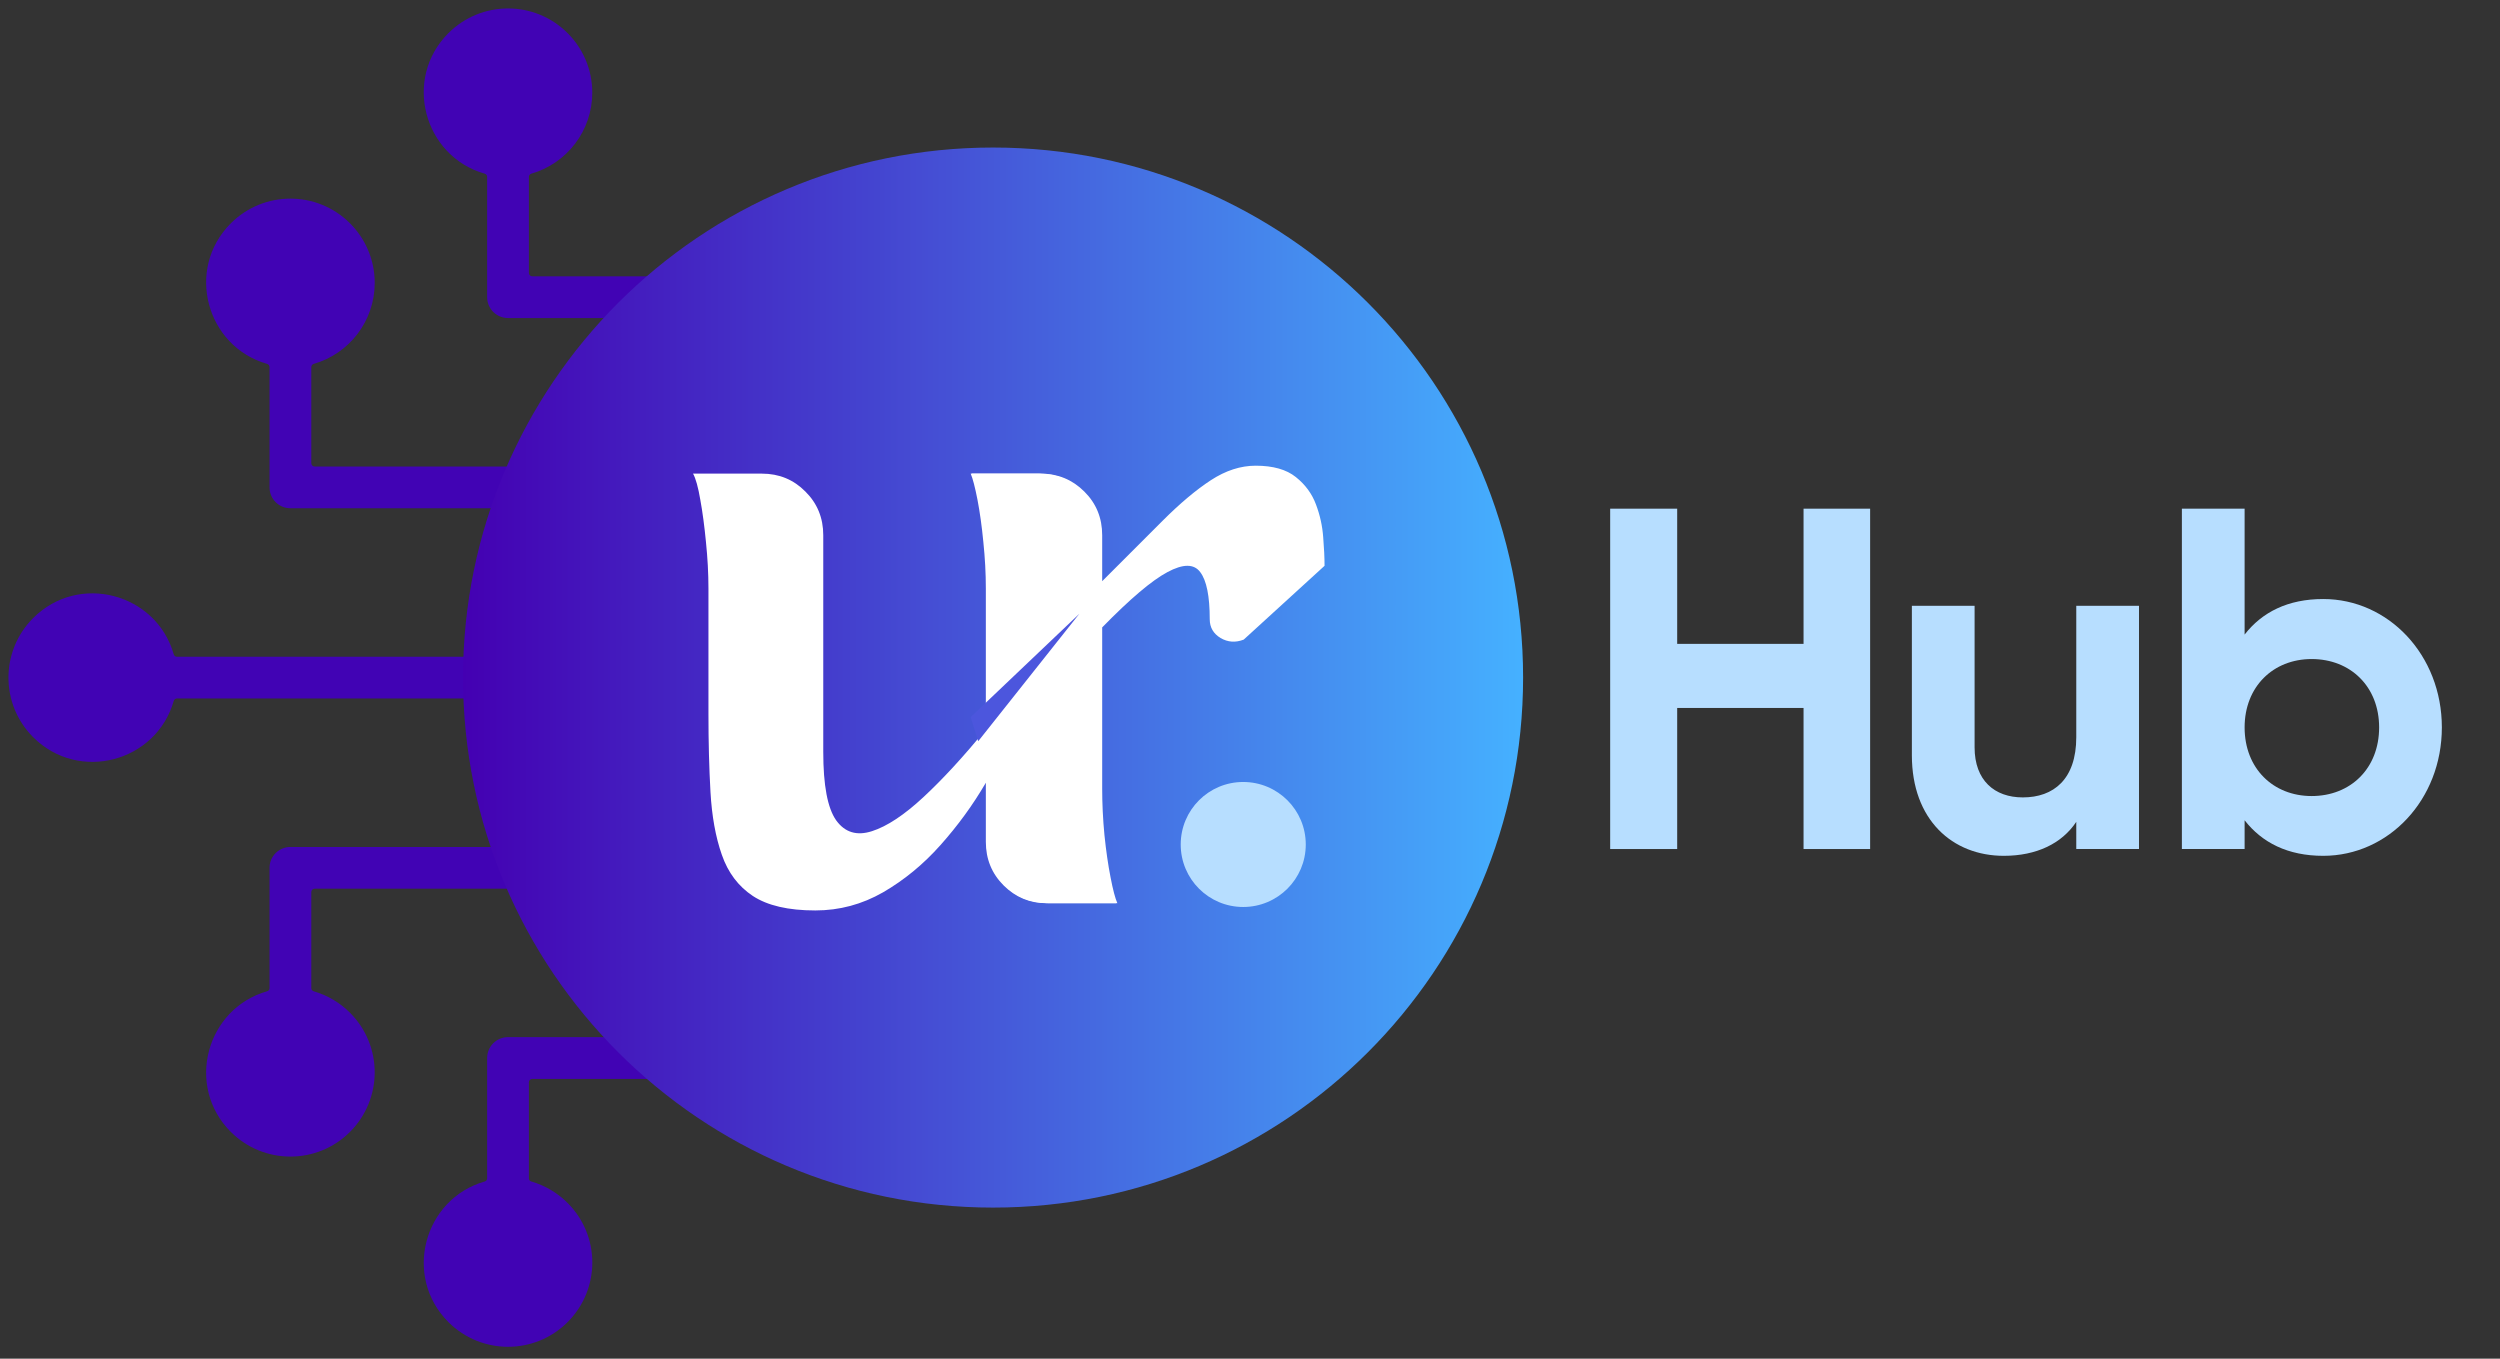 <svg xmlns="http://www.w3.org/2000/svg" xmlns:xlink="http://www.w3.org/1999/xlink" width="230" zoomAndPan="magnify" viewBox="0 0 172.5 93.75" height="125" preserveAspectRatio="xMidYMid meet" version="1.0"><rect x="0" y="0" width="172.5" height="93.75" fill="#333333" stroke="none"/><defs><g/><clipPath id="3a8f69a559"><path d="M 0.121 0.012 L 50.227 0.012 L 50.227 93 L 0.121 93 Z M 0.121 0.012 " clip-rule="nonzero"/></clipPath><clipPath id="ee3e68748f"><path d="M 31.949 10.18 L 105.094 10.18 L 105.094 83.324 L 31.949 83.324 Z M 31.949 10.18 " clip-rule="nonzero"/></clipPath><clipPath id="79f3053ad9"><path d="M 68.52 10.18 C 48.32 10.18 31.949 26.551 31.949 46.75 C 31.949 66.949 48.32 83.324 68.52 83.324 C 88.719 83.324 105.094 66.949 105.094 46.75 C 105.094 26.551 88.719 10.18 68.52 10.18 Z M 68.52 10.18 " clip-rule="nonzero"/></clipPath><linearGradient x1="0" gradientTransform="matrix(0.286, 0, 0, 0.286, 31.948, 10.178)" y1="128" x2="256" gradientUnits="userSpaceOnUse" y2="128" id="4a4d50b72a"><stop stop-opacity="1" stop-color="rgb(26.7%, 0%, 69.8%)" offset="0"/><stop stop-opacity="1" stop-color="rgb(26.701%, 0.27%, 69.917%)" offset="0.004"/><stop stop-opacity="1" stop-color="rgb(26.703%, 0.542%, 70.035%)" offset="0.008"/><stop stop-opacity="1" stop-color="rgb(26.704%, 0.812%, 70.152%)" offset="0.012"/><stop stop-opacity="1" stop-color="rgb(26.706%, 1.083%, 70.271%)" offset="0.016"/><stop stop-opacity="1" stop-color="rgb(26.707%, 1.353%, 70.389%)" offset="0.02"/><stop stop-opacity="1" stop-color="rgb(26.709%, 1.625%, 70.508%)" offset="0.023"/><stop stop-opacity="1" stop-color="rgb(26.711%, 1.897%, 70.625%)" offset="0.027"/><stop stop-opacity="1" stop-color="rgb(26.712%, 2.168%, 70.743%)" offset="0.031"/><stop stop-opacity="1" stop-color="rgb(26.714%, 2.438%, 70.86%)" offset="0.035"/><stop stop-opacity="1" stop-color="rgb(26.715%, 2.71%, 70.979%)" offset="0.039"/><stop stop-opacity="1" stop-color="rgb(26.717%, 2.98%, 71.097%)" offset="0.043"/><stop stop-opacity="1" stop-color="rgb(26.718%, 3.252%, 71.214%)" offset="0.047"/><stop stop-opacity="1" stop-color="rgb(26.72%, 3.523%, 71.332%)" offset="0.051"/><stop stop-opacity="1" stop-color="rgb(26.721%, 3.795%, 71.451%)" offset="0.055"/><stop stop-opacity="1" stop-color="rgb(26.723%, 4.065%, 71.568%)" offset="0.059"/><stop stop-opacity="1" stop-color="rgb(26.724%, 4.337%, 71.687%)" offset="0.062"/><stop stop-opacity="1" stop-color="rgb(26.726%, 4.607%, 71.805%)" offset="0.066"/><stop stop-opacity="1" stop-color="rgb(26.727%, 4.878%, 71.922%)" offset="0.07"/><stop stop-opacity="1" stop-color="rgb(26.729%, 5.15%, 72.04%)" offset="0.074"/><stop stop-opacity="1" stop-color="rgb(26.73%, 5.421%, 72.159%)" offset="0.078"/><stop stop-opacity="1" stop-color="rgb(26.732%, 5.692%, 72.276%)" offset="0.082"/><stop stop-opacity="1" stop-color="rgb(26.733%, 5.963%, 72.394%)" offset="0.086"/><stop stop-opacity="1" stop-color="rgb(26.735%, 6.233%, 72.511%)" offset="0.09"/><stop stop-opacity="1" stop-color="rgb(26.736%, 6.505%, 72.63%)" offset="0.094"/><stop stop-opacity="1" stop-color="rgb(26.738%, 6.776%, 72.748%)" offset="0.098"/><stop stop-opacity="1" stop-color="rgb(26.74%, 7.048%, 72.867%)" offset="0.102"/><stop stop-opacity="1" stop-color="rgb(26.741%, 7.318%, 72.984%)" offset="0.105"/><stop stop-opacity="1" stop-color="rgb(26.743%, 7.59%, 73.102%)" offset="0.109"/><stop stop-opacity="1" stop-color="rgb(26.744%, 7.86%, 73.219%)" offset="0.113"/><stop stop-opacity="1" stop-color="rgb(26.746%, 8.131%, 73.338%)" offset="0.117"/><stop stop-opacity="1" stop-color="rgb(26.747%, 8.403%, 73.456%)" offset="0.121"/><stop stop-opacity="1" stop-color="rgb(26.749%, 8.675%, 73.575%)" offset="0.125"/><stop stop-opacity="1" stop-color="rgb(26.75%, 8.945%, 73.692%)" offset="0.129"/><stop stop-opacity="1" stop-color="rgb(26.752%, 9.216%, 73.81%)" offset="0.133"/><stop stop-opacity="1" stop-color="rgb(26.753%, 9.486%, 73.927%)" offset="0.137"/><stop stop-opacity="1" stop-color="rgb(26.755%, 9.758%, 74.046%)" offset="0.141"/><stop stop-opacity="1" stop-color="rgb(26.756%, 10.03%, 74.164%)" offset="0.145"/><stop stop-opacity="1" stop-color="rgb(26.759%, 10.301%, 74.281%)" offset="0.148"/><stop stop-opacity="1" stop-color="rgb(26.761%, 10.571%, 74.399%)" offset="0.152"/><stop stop-opacity="1" stop-color="rgb(26.762%, 10.843%, 74.518%)" offset="0.156"/><stop stop-opacity="1" stop-color="rgb(26.764%, 11.113%, 74.635%)" offset="0.16"/><stop stop-opacity="1" stop-color="rgb(26.765%, 11.385%, 74.754%)" offset="0.164"/><stop stop-opacity="1" stop-color="rgb(26.767%, 11.656%, 74.872%)" offset="0.168"/><stop stop-opacity="1" stop-color="rgb(26.768%, 11.928%, 74.989%)" offset="0.172"/><stop stop-opacity="1" stop-color="rgb(26.77%, 12.198%, 75.107%)" offset="0.176"/><stop stop-opacity="1" stop-color="rgb(26.772%, 12.469%, 75.226%)" offset="0.18"/><stop stop-opacity="1" stop-color="rgb(26.773%, 12.74%, 75.343%)" offset="0.184"/><stop stop-opacity="1" stop-color="rgb(26.775%, 13.011%, 75.462%)" offset="0.188"/><stop stop-opacity="1" stop-color="rgb(26.776%, 13.283%, 75.58%)" offset="0.191"/><stop stop-opacity="1" stop-color="rgb(26.778%, 13.554%, 75.697%)" offset="0.195"/><stop stop-opacity="1" stop-color="rgb(26.779%, 13.824%, 75.815%)" offset="0.199"/><stop stop-opacity="1" stop-color="rgb(26.781%, 14.096%, 75.934%)" offset="0.203"/><stop stop-opacity="1" stop-color="rgb(26.782%, 14.366%, 76.051%)" offset="0.207"/><stop stop-opacity="1" stop-color="rgb(26.784%, 14.638%, 76.169%)" offset="0.211"/><stop stop-opacity="1" stop-color="rgb(26.785%, 14.909%, 76.286%)" offset="0.215"/><stop stop-opacity="1" stop-color="rgb(26.787%, 15.181%, 76.405%)" offset="0.219"/><stop stop-opacity="1" stop-color="rgb(26.788%, 15.451%, 76.523%)" offset="0.223"/><stop stop-opacity="1" stop-color="rgb(26.79%, 15.723%, 76.642%)" offset="0.227"/><stop stop-opacity="1" stop-color="rgb(26.791%, 15.993%, 76.759%)" offset="0.23"/><stop stop-opacity="1" stop-color="rgb(26.793%, 16.264%, 76.877%)" offset="0.234"/><stop stop-opacity="1" stop-color="rgb(26.794%, 16.536%, 76.994%)" offset="0.238"/><stop stop-opacity="1" stop-color="rgb(26.796%, 16.808%, 77.113%)" offset="0.242"/><stop stop-opacity="1" stop-color="rgb(26.797%, 17.078%, 77.231%)" offset="0.246"/><stop stop-opacity="1" stop-color="rgb(26.799%, 17.349%, 77.35%)" offset="0.25"/><stop stop-opacity="1" stop-color="rgb(26.801%, 17.619%, 77.467%)" offset="0.254"/><stop stop-opacity="1" stop-color="rgb(26.802%, 17.891%, 77.585%)" offset="0.258"/><stop stop-opacity="1" stop-color="rgb(26.804%, 18.163%, 77.702%)" offset="0.262"/><stop stop-opacity="1" stop-color="rgb(26.805%, 18.434%, 77.821%)" offset="0.266"/><stop stop-opacity="1" stop-color="rgb(26.807%, 18.704%, 77.939%)" offset="0.27"/><stop stop-opacity="1" stop-color="rgb(26.808%, 18.976%, 78.056%)" offset="0.273"/><stop stop-opacity="1" stop-color="rgb(26.81%, 19.246%, 78.174%)" offset="0.277"/><stop stop-opacity="1" stop-color="rgb(26.811%, 19.518%, 78.293%)" offset="0.281"/><stop stop-opacity="1" stop-color="rgb(26.813%, 19.789%, 78.41%)" offset="0.285"/><stop stop-opacity="1" stop-color="rgb(26.814%, 20.061%, 78.529%)" offset="0.289"/><stop stop-opacity="1" stop-color="rgb(26.816%, 20.331%, 78.647%)" offset="0.293"/><stop stop-opacity="1" stop-color="rgb(26.817%, 20.602%, 78.764%)" offset="0.297"/><stop stop-opacity="1" stop-color="rgb(26.819%, 20.872%, 78.882%)" offset="0.301"/><stop stop-opacity="1" stop-color="rgb(26.82%, 21.144%, 79.001%)" offset="0.305"/><stop stop-opacity="1" stop-color="rgb(26.822%, 21.416%, 79.118%)" offset="0.309"/><stop stop-opacity="1" stop-color="rgb(26.825%, 21.687%, 79.237%)" offset="0.312"/><stop stop-opacity="1" stop-color="rgb(26.826%, 21.957%, 79.355%)" offset="0.316"/><stop stop-opacity="1" stop-color="rgb(26.828%, 22.229%, 79.472%)" offset="0.32"/><stop stop-opacity="1" stop-color="rgb(26.83%, 22.499%, 79.59%)" offset="0.324"/><stop stop-opacity="1" stop-color="rgb(26.831%, 22.771%, 79.709%)" offset="0.328"/><stop stop-opacity="1" stop-color="rgb(26.833%, 23.042%, 79.826%)" offset="0.332"/><stop stop-opacity="1" stop-color="rgb(26.834%, 23.314%, 79.944%)" offset="0.336"/><stop stop-opacity="1" stop-color="rgb(26.836%, 23.584%, 80.061%)" offset="0.34"/><stop stop-opacity="1" stop-color="rgb(26.837%, 23.856%, 80.18%)" offset="0.344"/><stop stop-opacity="1" stop-color="rgb(26.839%, 24.126%, 80.298%)" offset="0.348"/><stop stop-opacity="1" stop-color="rgb(26.84%, 24.397%, 80.417%)" offset="0.352"/><stop stop-opacity="1" stop-color="rgb(26.842%, 24.669%, 80.534%)" offset="0.355"/><stop stop-opacity="1" stop-color="rgb(26.843%, 24.94%, 80.652%)" offset="0.359"/><stop stop-opacity="1" stop-color="rgb(26.845%, 25.211%, 80.769%)" offset="0.363"/><stop stop-opacity="1" stop-color="rgb(26.846%, 25.482%, 80.888%)" offset="0.367"/><stop stop-opacity="1" stop-color="rgb(26.848%, 25.752%, 81.006%)" offset="0.371"/><stop stop-opacity="1" stop-color="rgb(26.849%, 26.024%, 81.125%)" offset="0.375"/><stop stop-opacity="1" stop-color="rgb(26.851%, 26.295%, 81.242%)" offset="0.379"/><stop stop-opacity="1" stop-color="rgb(26.852%, 26.567%, 81.36%)" offset="0.383"/><stop stop-opacity="1" stop-color="rgb(26.854%, 26.837%, 81.477%)" offset="0.387"/><stop stop-opacity="1" stop-color="rgb(26.855%, 27.109%, 81.596%)" offset="0.391"/><stop stop-opacity="1" stop-color="rgb(26.857%, 27.379%, 81.714%)" offset="0.395"/><stop stop-opacity="1" stop-color="rgb(26.859%, 27.65%, 81.831%)" offset="0.398"/><stop stop-opacity="1" stop-color="rgb(26.86%, 27.922%, 81.949%)" offset="0.402"/><stop stop-opacity="1" stop-color="rgb(26.862%, 28.194%, 82.068%)" offset="0.406"/><stop stop-opacity="1" stop-color="rgb(26.863%, 28.464%, 82.185%)" offset="0.41"/><stop stop-opacity="1" stop-color="rgb(26.865%, 28.735%, 82.304%)" offset="0.414"/><stop stop-opacity="1" stop-color="rgb(26.866%, 29.005%, 82.422%)" offset="0.418"/><stop stop-opacity="1" stop-color="rgb(26.868%, 29.277%, 82.539%)" offset="0.422"/><stop stop-opacity="1" stop-color="rgb(26.869%, 29.549%, 82.657%)" offset="0.426"/><stop stop-opacity="1" stop-color="rgb(26.871%, 29.82%, 82.776%)" offset="0.43"/><stop stop-opacity="1" stop-color="rgb(26.872%, 30.09%, 82.893%)" offset="0.434"/><stop stop-opacity="1" stop-color="rgb(26.874%, 30.362%, 83.012%)" offset="0.438"/><stop stop-opacity="1" stop-color="rgb(26.875%, 30.632%, 83.13%)" offset="0.441"/><stop stop-opacity="1" stop-color="rgb(26.877%, 30.904%, 83.247%)" offset="0.445"/><stop stop-opacity="1" stop-color="rgb(26.878%, 31.175%, 83.365%)" offset="0.449"/><stop stop-opacity="1" stop-color="rgb(26.88%, 31.447%, 83.484%)" offset="0.453"/><stop stop-opacity="1" stop-color="rgb(26.881%, 31.717%, 83.601%)" offset="0.457"/><stop stop-opacity="1" stop-color="rgb(26.883%, 31.989%, 83.719%)" offset="0.461"/><stop stop-opacity="1" stop-color="rgb(26.884%, 32.259%, 83.836%)" offset="0.465"/><stop stop-opacity="1" stop-color="rgb(26.886%, 32.53%, 83.955%)" offset="0.469"/><stop stop-opacity="1" stop-color="rgb(26.888%, 32.802%, 84.073%)" offset="0.473"/><stop stop-opacity="1" stop-color="rgb(26.891%, 33.073%, 84.192%)" offset="0.477"/><stop stop-opacity="1" stop-color="rgb(26.892%, 33.344%, 84.309%)" offset="0.48"/><stop stop-opacity="1" stop-color="rgb(26.894%, 33.615%, 84.427%)" offset="0.484"/><stop stop-opacity="1" stop-color="rgb(26.895%, 33.885%, 84.544%)" offset="0.488"/><stop stop-opacity="1" stop-color="rgb(26.897%, 34.157%, 84.663%)" offset="0.492"/><stop stop-opacity="1" stop-color="rgb(26.898%, 34.427%, 84.781%)" offset="0.496"/><stop stop-opacity="1" stop-color="rgb(26.9%, 34.698%, 84.9%)" offset="0.5"/><stop stop-opacity="1" stop-color="rgb(26.901%, 34.97%, 85.017%)" offset="0.504"/><stop stop-opacity="1" stop-color="rgb(26.903%, 35.242%, 85.135%)" offset="0.508"/><stop stop-opacity="1" stop-color="rgb(26.904%, 35.512%, 85.252%)" offset="0.512"/><stop stop-opacity="1" stop-color="rgb(26.906%, 35.783%, 85.371%)" offset="0.516"/><stop stop-opacity="1" stop-color="rgb(26.907%, 36.053%, 85.489%)" offset="0.52"/><stop stop-opacity="1" stop-color="rgb(26.909%, 36.325%, 85.606%)" offset="0.523"/><stop stop-opacity="1" stop-color="rgb(26.91%, 36.597%, 85.724%)" offset="0.527"/><stop stop-opacity="1" stop-color="rgb(26.912%, 36.868%, 85.843%)" offset="0.531"/><stop stop-opacity="1" stop-color="rgb(26.913%, 37.138%, 85.96%)" offset="0.535"/><stop stop-opacity="1" stop-color="rgb(26.915%, 37.41%, 86.079%)" offset="0.539"/><stop stop-opacity="1" stop-color="rgb(26.917%, 37.68%, 86.197%)" offset="0.543"/><stop stop-opacity="1" stop-color="rgb(26.918%, 37.952%, 86.314%)" offset="0.547"/><stop stop-opacity="1" stop-color="rgb(26.92%, 38.223%, 86.432%)" offset="0.551"/><stop stop-opacity="1" stop-color="rgb(26.921%, 38.495%, 86.551%)" offset="0.555"/><stop stop-opacity="1" stop-color="rgb(26.923%, 38.765%, 86.668%)" offset="0.559"/><stop stop-opacity="1" stop-color="rgb(26.924%, 39.037%, 86.787%)" offset="0.562"/><stop stop-opacity="1" stop-color="rgb(26.926%, 39.307%, 86.905%)" offset="0.566"/><stop stop-opacity="1" stop-color="rgb(26.927%, 39.578%, 87.022%)" offset="0.57"/><stop stop-opacity="1" stop-color="rgb(26.929%, 39.85%, 87.14%)" offset="0.574"/><stop stop-opacity="1" stop-color="rgb(26.93%, 40.121%, 87.259%)" offset="0.578"/><stop stop-opacity="1" stop-color="rgb(26.932%, 40.392%, 87.376%)" offset="0.582"/><stop stop-opacity="1" stop-color="rgb(26.933%, 40.663%, 87.494%)" offset="0.586"/><stop stop-opacity="1" stop-color="rgb(26.935%, 40.933%, 87.611%)" offset="0.59"/><stop stop-opacity="1" stop-color="rgb(26.936%, 41.205%, 87.73%)" offset="0.594"/><stop stop-opacity="1" stop-color="rgb(26.938%, 41.476%, 87.848%)" offset="0.598"/><stop stop-opacity="1" stop-color="rgb(26.939%, 41.748%, 87.967%)" offset="0.602"/><stop stop-opacity="1" stop-color="rgb(26.941%, 42.018%, 88.084%)" offset="0.605"/><stop stop-opacity="1" stop-color="rgb(26.942%, 42.29%, 88.202%)" offset="0.609"/><stop stop-opacity="1" stop-color="rgb(26.944%, 42.56%, 88.319%)" offset="0.613"/><stop stop-opacity="1" stop-color="rgb(26.945%, 42.831%, 88.438%)" offset="0.617"/><stop stop-opacity="1" stop-color="rgb(26.947%, 43.103%, 88.556%)" offset="0.621"/><stop stop-opacity="1" stop-color="rgb(26.949%, 43.375%, 88.675%)" offset="0.625"/><stop stop-opacity="1" stop-color="rgb(26.95%, 43.645%, 88.792%)" offset="0.629"/><stop stop-opacity="1" stop-color="rgb(26.952%, 43.916%, 88.91%)" offset="0.633"/><stop stop-opacity="1" stop-color="rgb(26.953%, 44.186%, 89.027%)" offset="0.637"/><stop stop-opacity="1" stop-color="rgb(26.956%, 44.458%, 89.146%)" offset="0.641"/><stop stop-opacity="1" stop-color="rgb(26.958%, 44.73%, 89.264%)" offset="0.645"/><stop stop-opacity="1" stop-color="rgb(26.959%, 45.001%, 89.381%)" offset="0.648"/><stop stop-opacity="1" stop-color="rgb(26.961%, 45.271%, 89.499%)" offset="0.652"/><stop stop-opacity="1" stop-color="rgb(26.962%, 45.543%, 89.618%)" offset="0.656"/><stop stop-opacity="1" stop-color="rgb(26.964%, 45.813%, 89.735%)" offset="0.66"/><stop stop-opacity="1" stop-color="rgb(26.965%, 46.085%, 89.854%)" offset="0.664"/><stop stop-opacity="1" stop-color="rgb(26.967%, 46.356%, 89.972%)" offset="0.668"/><stop stop-opacity="1" stop-color="rgb(26.968%, 46.628%, 90.089%)" offset="0.672"/><stop stop-opacity="1" stop-color="rgb(26.97%, 46.898%, 90.207%)" offset="0.676"/><stop stop-opacity="1" stop-color="rgb(26.971%, 47.169%, 90.326%)" offset="0.68"/><stop stop-opacity="1" stop-color="rgb(26.973%, 47.44%, 90.443%)" offset="0.684"/><stop stop-opacity="1" stop-color="rgb(26.974%, 47.711%, 90.562%)" offset="0.688"/><stop stop-opacity="1" stop-color="rgb(26.976%, 47.983%, 90.68%)" offset="0.691"/><stop stop-opacity="1" stop-color="rgb(26.978%, 48.254%, 90.797%)" offset="0.695"/><stop stop-opacity="1" stop-color="rgb(26.979%, 48.524%, 90.915%)" offset="0.699"/><stop stop-opacity="1" stop-color="rgb(26.981%, 48.796%, 91.034%)" offset="0.703"/><stop stop-opacity="1" stop-color="rgb(26.982%, 49.066%, 91.151%)" offset="0.707"/><stop stop-opacity="1" stop-color="rgb(26.984%, 49.338%, 91.269%)" offset="0.711"/><stop stop-opacity="1" stop-color="rgb(26.985%, 49.609%, 91.386%)" offset="0.715"/><stop stop-opacity="1" stop-color="rgb(26.987%, 49.881%, 91.505%)" offset="0.719"/><stop stop-opacity="1" stop-color="rgb(26.988%, 50.151%, 91.623%)" offset="0.723"/><stop stop-opacity="1" stop-color="rgb(26.99%, 50.423%, 91.742%)" offset="0.727"/><stop stop-opacity="1" stop-color="rgb(26.991%, 50.693%, 91.859%)" offset="0.73"/><stop stop-opacity="1" stop-color="rgb(26.993%, 50.964%, 91.977%)" offset="0.734"/><stop stop-opacity="1" stop-color="rgb(26.994%, 51.236%, 92.094%)" offset="0.738"/><stop stop-opacity="1" stop-color="rgb(26.996%, 51.508%, 92.213%)" offset="0.742"/><stop stop-opacity="1" stop-color="rgb(26.997%, 51.778%, 92.331%)" offset="0.746"/><stop stop-opacity="1" stop-color="rgb(26.999%, 52.049%, 92.45%)" offset="0.75"/><stop stop-opacity="1" stop-color="rgb(27%, 52.319%, 92.567%)" offset="0.754"/><stop stop-opacity="1" stop-color="rgb(27.002%, 52.591%, 92.685%)" offset="0.758"/><stop stop-opacity="1" stop-color="rgb(27.003%, 52.863%, 92.802%)" offset="0.762"/><stop stop-opacity="1" stop-color="rgb(27.005%, 53.134%, 92.921%)" offset="0.766"/><stop stop-opacity="1" stop-color="rgb(27.007%, 53.404%, 93.039%)" offset="0.77"/><stop stop-opacity="1" stop-color="rgb(27.008%, 53.676%, 93.156%)" offset="0.773"/><stop stop-opacity="1" stop-color="rgb(27.01%, 53.946%, 93.274%)" offset="0.777"/><stop stop-opacity="1" stop-color="rgb(27.011%, 54.218%, 93.393%)" offset="0.781"/><stop stop-opacity="1" stop-color="rgb(27.013%, 54.489%, 93.51%)" offset="0.785"/><stop stop-opacity="1" stop-color="rgb(27.014%, 54.761%, 93.629%)" offset="0.789"/><stop stop-opacity="1" stop-color="rgb(27.016%, 55.031%, 93.747%)" offset="0.793"/><stop stop-opacity="1" stop-color="rgb(27.019%, 55.302%, 93.864%)" offset="0.797"/><stop stop-opacity="1" stop-color="rgb(27.02%, 55.573%, 93.982%)" offset="0.801"/><stop stop-opacity="1" stop-color="rgb(27.022%, 55.844%, 94.101%)" offset="0.805"/><stop stop-opacity="1" stop-color="rgb(27.023%, 56.116%, 94.218%)" offset="0.809"/><stop stop-opacity="1" stop-color="rgb(27.025%, 56.387%, 94.337%)" offset="0.812"/><stop stop-opacity="1" stop-color="rgb(27.026%, 56.657%, 94.455%)" offset="0.816"/><stop stop-opacity="1" stop-color="rgb(27.028%, 56.929%, 94.572%)" offset="0.82"/><stop stop-opacity="1" stop-color="rgb(27.029%, 57.199%, 94.69%)" offset="0.824"/><stop stop-opacity="1" stop-color="rgb(27.031%, 57.471%, 94.809%)" offset="0.828"/><stop stop-opacity="1" stop-color="rgb(27.032%, 57.742%, 94.926%)" offset="0.832"/><stop stop-opacity="1" stop-color="rgb(27.034%, 58.014%, 95.044%)" offset="0.836"/><stop stop-opacity="1" stop-color="rgb(27.036%, 58.284%, 95.161%)" offset="0.84"/><stop stop-opacity="1" stop-color="rgb(27.037%, 58.556%, 95.28%)" offset="0.844"/><stop stop-opacity="1" stop-color="rgb(27.039%, 58.826%, 95.398%)" offset="0.848"/><stop stop-opacity="1" stop-color="rgb(27.04%, 59.097%, 95.517%)" offset="0.852"/><stop stop-opacity="1" stop-color="rgb(27.042%, 59.369%, 95.634%)" offset="0.855"/><stop stop-opacity="1" stop-color="rgb(27.043%, 59.641%, 95.752%)" offset="0.859"/><stop stop-opacity="1" stop-color="rgb(27.045%, 59.911%, 95.869%)" offset="0.863"/><stop stop-opacity="1" stop-color="rgb(27.046%, 60.182%, 95.988%)" offset="0.867"/><stop stop-opacity="1" stop-color="rgb(27.048%, 60.452%, 96.106%)" offset="0.871"/><stop stop-opacity="1" stop-color="rgb(27.049%, 60.724%, 96.225%)" offset="0.875"/><stop stop-opacity="1" stop-color="rgb(27.051%, 60.995%, 96.342%)" offset="0.879"/><stop stop-opacity="1" stop-color="rgb(27.052%, 61.267%, 96.46%)" offset="0.883"/><stop stop-opacity="1" stop-color="rgb(27.054%, 61.537%, 96.577%)" offset="0.887"/><stop stop-opacity="1" stop-color="rgb(27.055%, 61.809%, 96.696%)" offset="0.891"/><stop stop-opacity="1" stop-color="rgb(27.057%, 62.079%, 96.814%)" offset="0.895"/><stop stop-opacity="1" stop-color="rgb(27.058%, 62.35%, 96.931%)" offset="0.898"/><stop stop-opacity="1" stop-color="rgb(27.06%, 62.622%, 97.049%)" offset="0.902"/><stop stop-opacity="1" stop-color="rgb(27.061%, 62.894%, 97.168%)" offset="0.906"/><stop stop-opacity="1" stop-color="rgb(27.063%, 63.164%, 97.285%)" offset="0.91"/><stop stop-opacity="1" stop-color="rgb(27.065%, 63.435%, 97.404%)" offset="0.914"/><stop stop-opacity="1" stop-color="rgb(27.066%, 63.705%, 97.522%)" offset="0.918"/><stop stop-opacity="1" stop-color="rgb(27.068%, 63.977%, 97.639%)" offset="0.922"/><stop stop-opacity="1" stop-color="rgb(27.069%, 64.249%, 97.757%)" offset="0.926"/><stop stop-opacity="1" stop-color="rgb(27.071%, 64.52%, 97.876%)" offset="0.93"/><stop stop-opacity="1" stop-color="rgb(27.072%, 64.79%, 97.993%)" offset="0.934"/><stop stop-opacity="1" stop-color="rgb(27.074%, 65.062%, 98.112%)" offset="0.938"/><stop stop-opacity="1" stop-color="rgb(27.075%, 65.332%, 98.23%)" offset="0.941"/><stop stop-opacity="1" stop-color="rgb(27.077%, 65.604%, 98.347%)" offset="0.945"/><stop stop-opacity="1" stop-color="rgb(27.078%, 65.875%, 98.465%)" offset="0.949"/><stop stop-opacity="1" stop-color="rgb(27.08%, 66.147%, 98.584%)" offset="0.953"/><stop stop-opacity="1" stop-color="rgb(27.081%, 66.417%, 98.701%)" offset="0.957"/><stop stop-opacity="1" stop-color="rgb(27.084%, 66.689%, 98.819%)" offset="0.961"/><stop stop-opacity="1" stop-color="rgb(27.086%, 66.959%, 98.936%)" offset="0.965"/><stop stop-opacity="1" stop-color="rgb(27.087%, 67.23%, 99.055%)" offset="0.969"/><stop stop-opacity="1" stop-color="rgb(27.089%, 67.5%, 99.173%)" offset="0.973"/><stop stop-opacity="1" stop-color="rgb(27.09%, 67.772%, 99.292%)" offset="0.977"/><stop stop-opacity="1" stop-color="rgb(27.092%, 68.044%, 99.409%)" offset="0.98"/><stop stop-opacity="1" stop-color="rgb(27.094%, 68.315%, 99.527%)" offset="0.984"/><stop stop-opacity="1" stop-color="rgb(27.095%, 68.585%, 99.644%)" offset="0.988"/><stop stop-opacity="1" stop-color="rgb(27.097%, 68.857%, 99.763%)" offset="0.992"/><stop stop-opacity="1" stop-color="rgb(27.098%, 69.127%, 99.881%)" offset="0.996"/><stop stop-opacity="1" stop-color="rgb(27.1%, 69.398%, 99.998%)" offset="1"/></linearGradient><clipPath id="fcaff9dbf3"><path d="M 81.469 53.957 L 90.098 53.957 L 90.098 62.582 L 81.469 62.582 Z M 81.469 53.957 " clip-rule="nonzero"/></clipPath><clipPath id="5dde1c24aa"><path d="M 85.781 53.957 C 83.398 53.957 81.469 55.887 81.469 58.27 C 81.469 60.652 83.398 62.582 85.781 62.582 C 88.164 62.582 90.098 60.652 90.098 58.27 C 90.098 55.887 88.164 53.957 85.781 53.957 Z M 85.781 53.957 " clip-rule="nonzero"/></clipPath><clipPath id="950d2164cc"><path d="M 66 42 L 75 42 L 75 52 L 66 52 Z M 66 42 " clip-rule="nonzero"/></clipPath><clipPath id="f470510a48"><path d="M 65.473 45.688 L 74.586 42.309 L 76.668 47.914 L 67.555 51.297 Z M 65.473 45.688 " clip-rule="nonzero"/></clipPath><clipPath id="0cacb9cce8"><path d="M 65.473 45.688 L 74.586 42.309 L 76.668 47.914 L 67.555 51.297 Z M 65.473 45.688 " clip-rule="nonzero"/></clipPath></defs><g clip-path="url(#3a8f69a559)"><path fill="#4103b4" d="M 48.992 48.195 L 12.211 48.195 C 12.105 48.195 12.02 48.262 11.988 48.363 C 10.789 52.566 5.445 54.023 2.289 50.867 C 0.016 48.598 0.016 44.914 2.289 42.645 C 5.445 39.488 10.789 40.945 11.988 45.148 C 12.02 45.25 12.105 45.316 12.211 45.316 L 48.992 45.316 C 49.121 45.316 49.223 45.418 49.223 45.547 L 49.223 47.965 C 49.223 48.09 49.117 48.195 48.992 48.195 Z M 63.832 8.113 C 57.355 8.113 52.102 13.363 52.102 19.844 L 52.102 78.25 C 52.102 82.176 55.324 85.398 59.25 85.398 C 63.188 85.398 66.41 82.16 66.406 78.25 C 66.406 77.102 67.742 76.383 68.699 77.102 C 71.539 79.234 75.531 78.949 78.051 76.434 C 79.938 74.547 80.645 71.699 79.785 69.113 C 79.293 67.641 78.68 67.195 78.508 66.695 C 78.25 65.941 78.648 65.125 79.402 64.867 C 87.328 62.148 92.738 54.691 92.738 46.184 C 92.738 36.262 85.414 27.945 75.68 26.613 C 74.742 26.488 74.168 25.484 74.559 24.605 C 77.961 16.977 72.406 8.113 63.832 8.113 Z M 25.855 19.52 C 25.855 22.148 24.102 24.406 21.645 25.109 C 21.547 25.141 21.48 25.227 21.48 25.332 L 21.48 31.961 C 21.48 32.086 21.582 32.191 21.711 32.191 L 48.992 32.191 C 49.121 32.191 49.223 32.293 49.223 32.422 L 49.223 34.84 C 49.223 34.969 49.121 35.07 48.992 35.07 L 20.039 35.07 C 19.242 35.07 18.598 34.426 18.598 33.629 L 18.598 25.332 C 18.598 25.227 18.531 25.141 18.434 25.109 C 14.23 23.91 12.77 18.566 15.926 15.41 C 18.199 13.137 21.879 13.137 24.152 15.41 C 25.203 16.461 25.855 17.914 25.855 19.52 Z M 40.867 6.395 C 40.867 4.789 40.219 3.336 39.164 2.285 C 36.895 0.016 33.215 0.016 30.941 2.285 C 27.785 5.441 29.242 10.785 33.445 11.984 C 33.547 12.016 33.613 12.102 33.613 12.207 L 33.613 20.508 C 33.613 21.301 34.258 21.945 35.055 21.945 L 48.992 21.945 C 49.121 21.945 49.223 21.844 49.223 21.719 L 49.242 19.297 C 49.242 19.168 49.141 19.066 49.012 19.066 L 36.723 19.066 C 36.598 19.066 36.492 18.965 36.492 18.836 L 36.492 12.207 C 36.492 12.102 36.559 12.016 36.66 11.984 C 39.113 11.281 40.867 9.023 40.867 6.395 Z M 24.148 69.879 C 26.422 72.148 26.422 75.832 24.148 78.102 C 21.879 80.371 18.199 80.371 15.926 78.102 C 12.77 74.945 14.23 69.598 18.43 68.398 C 18.531 68.371 18.598 68.281 18.598 68.18 L 18.598 59.879 C 18.598 59.086 19.242 58.441 20.039 58.441 L 48.992 58.441 C 49.121 58.441 49.223 58.543 49.223 58.672 L 49.223 61.09 C 49.223 61.215 49.121 61.32 48.992 61.32 L 21.711 61.32 C 21.582 61.32 21.48 61.422 21.48 61.551 L 21.48 68.18 C 21.48 68.281 21.547 68.371 21.645 68.398 C 22.605 68.676 23.465 69.191 24.148 69.879 Z M 39.164 83.004 C 38.477 82.316 37.621 81.801 36.66 81.523 C 36.559 81.496 36.492 81.406 36.492 81.305 L 36.492 74.676 C 36.492 74.547 36.598 74.445 36.723 74.445 L 48.992 74.445 C 49.121 74.445 49.223 74.34 49.223 74.215 L 49.223 71.793 C 49.223 71.668 49.121 71.562 48.992 71.562 L 35.055 71.562 C 34.258 71.562 33.613 72.207 33.613 73.004 L 33.613 81.305 C 33.613 81.406 33.547 81.496 33.445 81.523 C 29.246 82.723 27.785 88.066 30.941 91.227 C 33.215 93.496 36.895 93.496 39.164 91.227 C 41.438 88.953 41.438 85.273 39.164 83.004 Z M 39.164 83.004 " fill-opacity="1" fill-rule="evenodd"/></g><g clip-path="url(#ee3e68748f)"><g clip-path="url(#79f3053ad9)"><path fill="url(#4a4d50b72a)" d="M 31.949 10.18 L 31.949 83.324 L 105.094 83.324 L 105.094 10.18 Z M 31.949 10.18 " fill-rule="nonzero"/></g></g><g fill="#ffffff" fill-opacity="1"><g transform="translate(65.16, 62.321)"><g><path d="M 21.484 -30.188 C 22.68 -30.188 23.602 -29.926 24.25 -29.406 C 24.906 -28.883 25.367 -28.254 25.641 -27.516 C 25.922 -26.773 26.086 -26.02 26.141 -25.25 C 26.203 -24.488 26.234 -23.832 26.234 -23.281 L 20.656 -18.188 C 20.094 -17.969 19.562 -18.004 19.062 -18.297 C 18.562 -18.598 18.312 -19.031 18.312 -19.594 C 18.312 -21.188 18.094 -22.27 17.656 -22.844 C 17.227 -23.426 16.473 -23.426 15.391 -22.844 C 14.316 -22.27 12.816 -21 10.891 -19.031 L 10.891 -7.922 C 10.891 -6.879 10.941 -5.805 11.047 -4.703 C 11.16 -3.609 11.301 -2.633 11.469 -1.781 C 11.633 -0.926 11.789 -0.332 11.938 0 L 7.203 0 C 6.004 0 4.992 -0.406 4.172 -1.219 C 3.359 -2.039 2.953 -3.047 2.953 -4.234 L 2.953 -21.719 C 2.953 -22.758 2.895 -23.828 2.781 -24.922 C 2.676 -26.016 2.547 -26.988 2.391 -27.844 C 2.242 -28.707 2.078 -29.305 1.891 -29.641 L 6.641 -29.641 C 7.828 -29.641 8.832 -29.227 9.656 -28.406 C 10.477 -27.594 10.891 -26.586 10.891 -25.391 L 10.891 -22.219 C 12.484 -23.812 13.875 -25.203 15.062 -26.391 C 16.258 -27.586 17.367 -28.52 18.391 -29.188 C 19.41 -29.852 20.441 -30.188 21.484 -30.188 Z M 21.484 -30.188 "/></g></g></g><g clip-path="url(#fcaff9dbf3)"><g clip-path="url(#5dde1c24aa)"><path fill="#b7deff" d="M 81.469 53.957 L 90.098 53.957 L 90.098 62.582 L 81.469 62.582 Z M 81.469 53.957 " fill-opacity="1" fill-rule="nonzero"/></g></g><g fill="#ffffff" fill-opacity="1"><g transform="translate(46.039, 62.321)"><g><path d="M 29.922 -7.922 C 29.922 -6.879 29.961 -5.805 30.047 -4.703 C 30.141 -3.609 30.27 -2.633 30.438 -1.781 C 30.613 -0.926 30.789 -0.332 30.969 0 L 26.172 0 C 25.023 0 24.039 -0.406 23.219 -1.219 C 22.395 -2.039 21.984 -3.047 21.984 -4.234 L 21.984 -8.312 C 21.098 -6.789 20.055 -5.359 18.859 -4.016 C 17.672 -2.68 16.348 -1.594 14.891 -0.75 C 13.441 0.082 11.883 0.5 10.219 0.5 C 8.352 0.5 6.914 0.164 5.906 -0.5 C 4.906 -1.164 4.191 -2.113 3.766 -3.344 C 3.336 -4.57 3.078 -6.016 2.984 -7.672 C 2.891 -9.328 2.844 -11.125 2.844 -13.062 L 2.844 -21.719 C 2.844 -22.758 2.785 -23.828 2.672 -24.922 C 2.566 -26.016 2.438 -26.988 2.281 -27.844 C 2.133 -28.707 1.969 -29.305 1.781 -29.641 L 6.531 -29.641 C 7.719 -29.641 8.719 -29.227 9.531 -28.406 C 10.352 -27.594 10.766 -26.586 10.766 -25.391 L 10.766 -10.438 C 10.766 -8.133 11.062 -6.562 11.656 -5.719 C 12.258 -4.883 13.082 -4.633 14.125 -4.969 C 15.164 -5.301 16.352 -6.086 17.688 -7.328 C 19.031 -8.578 20.461 -10.133 21.984 -12 L 21.984 -21.719 C 21.984 -22.758 21.926 -23.828 21.812 -24.922 C 21.707 -26.016 21.57 -26.988 21.406 -27.844 C 21.238 -28.707 21.082 -29.305 20.938 -29.641 L 25.672 -29.641 C 26.828 -29.641 27.82 -29.227 28.656 -28.406 C 29.5 -27.594 29.922 -26.586 29.922 -25.391 Z M 29.922 -7.922 "/></g></g></g><g clip-path="url(#950d2164cc)"><g clip-path="url(#f470510a48)"><g clip-path="url(#0cacb9cce8)"><path fill="#4c56dd" d="M 67.496 51.145 L 74.477 42.348 L 66.977 49.48 Z M 67.496 51.145 " fill-opacity="1" fill-rule="nonzero"/></g></g></g><g fill="#b7deff" fill-opacity="1"><g transform="translate(108.914, 58.583)"><g><path d="M 15.531 -23.484 L 15.531 -14.156 L 6.812 -14.156 L 6.812 -23.484 L 2.188 -23.484 L 2.188 0 L 6.812 0 L 6.812 -9.734 L 15.531 -9.734 L 15.531 0 L 20.125 0 L 20.125 -23.484 Z M 15.531 -23.484 "/></g></g></g><g fill="#b7deff" fill-opacity="1"><g transform="translate(130.216, 58.583)"><g><path d="M 13.047 -16.781 L 13.047 -7.719 C 13.047 -4.797 11.469 -3.562 9.359 -3.562 C 7.406 -3.562 6.031 -4.734 6.031 -7.016 L 6.031 -16.781 L 1.703 -16.781 L 1.703 -6.469 C 1.703 -2.016 4.5 0.469 8.047 0.469 C 10.297 0.469 12.047 -0.375 13.047 -1.875 L 13.047 0 L 17.375 0 L 17.375 -16.781 Z M 13.047 -16.781 "/></g></g></g><g fill="#b7deff" fill-opacity="1"><g transform="translate(148.566, 58.583)"><g><path d="M 11.734 -17.25 C 9.297 -17.25 7.516 -16.344 6.312 -14.797 L 6.312 -23.484 L 1.984 -23.484 L 1.984 0 L 6.312 0 L 6.312 -1.984 C 7.516 -0.438 9.297 0.469 11.734 0.469 C 16.234 0.469 19.922 -3.391 19.922 -8.391 C 19.922 -13.391 16.234 -17.25 11.734 -17.25 Z M 10.938 -3.656 C 8.281 -3.656 6.312 -5.562 6.312 -8.391 C 6.312 -11.203 8.281 -13.109 10.938 -13.109 C 13.625 -13.109 15.594 -11.203 15.594 -8.391 C 15.594 -5.562 13.625 -3.656 10.938 -3.656 Z M 10.938 -3.656 "/></g></g></g></svg>